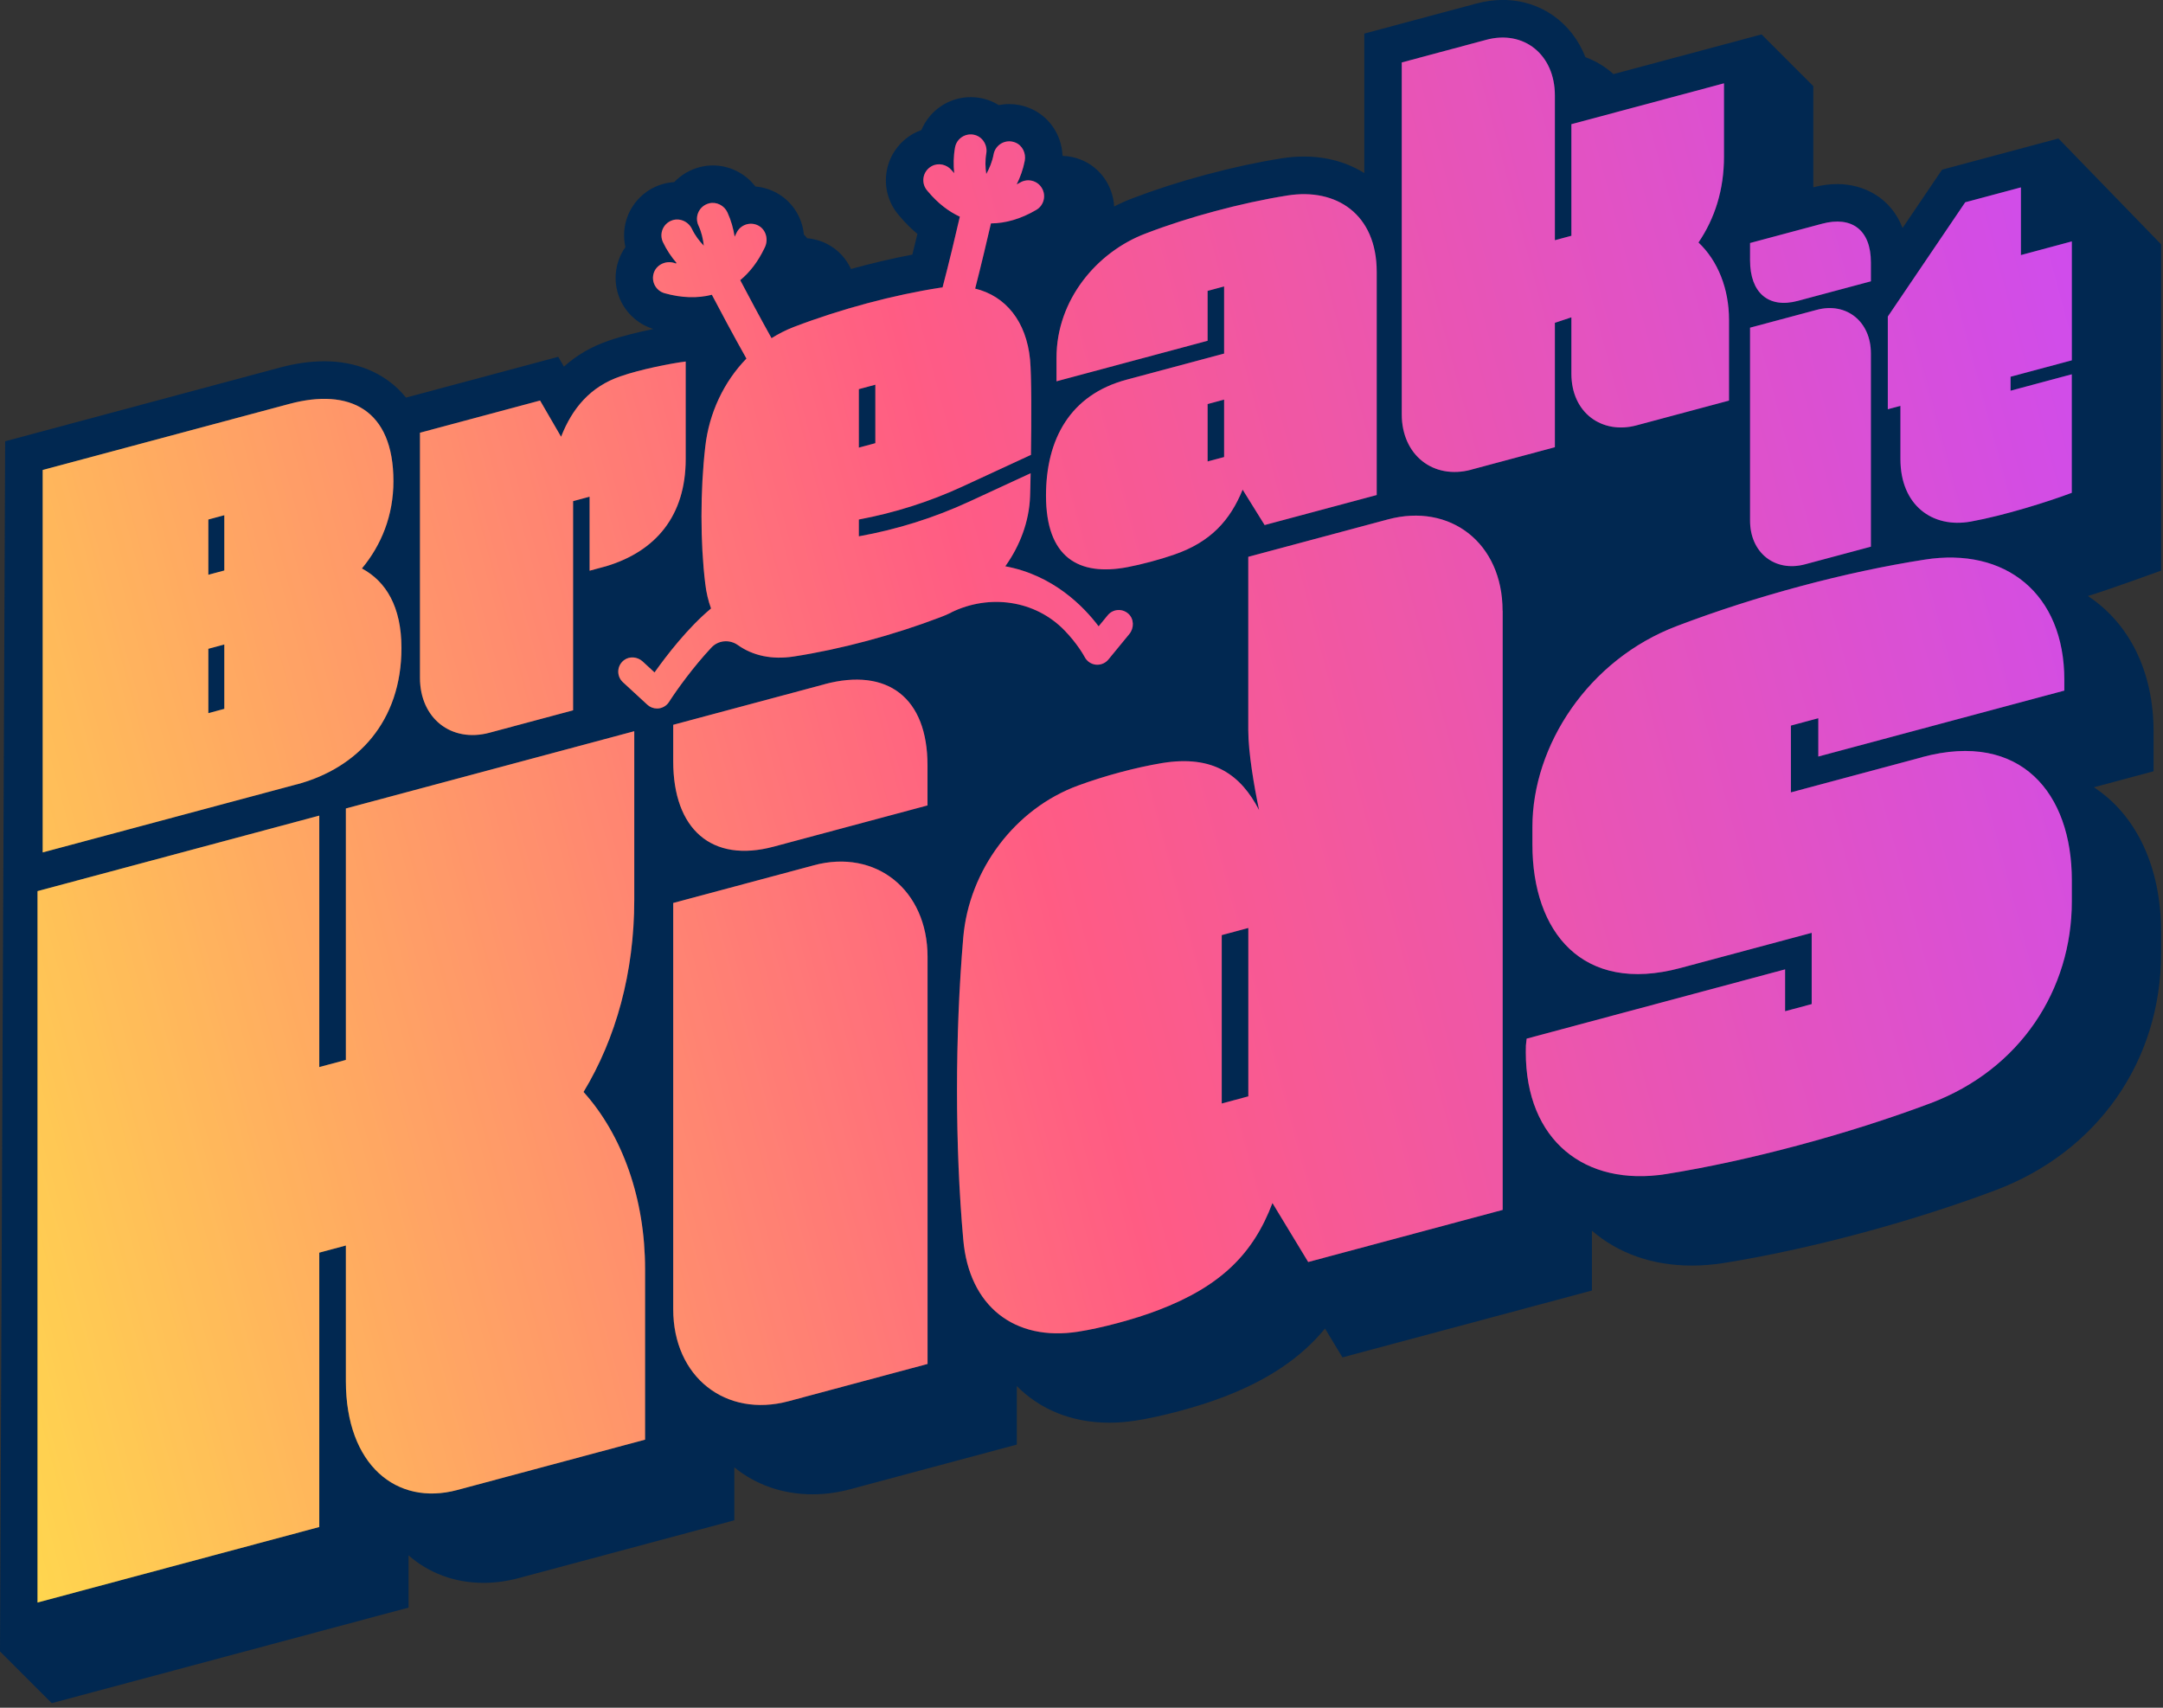 <svg width="418" height="330" viewBox="0 0 418 330" fill="none" xmlns="http://www.w3.org/2000/svg">
<rect x="0" y="0" width="418" height="330" fill="#333333" stroke="none"/>
<g clip-path="url(#clip0_601_518)">
<path d="M417.63 110.25V47.21L397.79 26.76L375.3 32.79L367.67 44.06C365.44 38.24 360.22 35.57 355.05 35.57C353.57 35.57 352.01 35.78 350.42 36.19V16.65L340.42 6.65L311.8 14.32C310.23 12.9 308.4 11.79 306.38 11.05C303.81 4.43 297.79 -0.01 290.4 -0.01C288.74 -0.01 287.04 0.22 285.36 0.67L263.65 6.49V33.45C260.38 31.39 256.41 30.25 251.98 30.25C250.59 30.25 249.16 30.36 247.72 30.59C243 31.34 238.17 32.38 232.96 33.78C227.92 35.13 223.16 36.67 218.83 38.33C217.62 38.79 216.44 39.32 215.31 39.9C215.08 35.91 212.62 32.31 208.82 30.83C207.72 30.4 206.58 30.17 205.42 30.13C205.39 30.1 205.36 30.08 205.33 30.05C205.16 25.99 202.67 22.33 198.82 20.83C197.6 20.35 196.33 20.11 195.03 20.11C194.34 20.11 193.66 20.18 193.01 20.31C192.14 19.77 191.18 19.35 190.15 19.09C189.31 18.88 188.45 18.77 187.59 18.77C183.35 18.77 179.63 21.35 178.06 25.13C177.54 25.31 177.04 25.54 176.56 25.8C173.82 27.31 171.93 29.93 171.37 32.98C170.81 36.03 171.63 39.15 173.64 41.52L173.86 41.78C174.93 43.05 176.08 44.2 177.29 45.2C176.99 46.44 176.66 47.8 176.31 49.2C172.42 49.94 168.42 50.88 164.45 51.98C163.55 50.03 162.06 48.34 160.04 47.25C158.78 46.57 157.39 46.16 155.98 46.04C155.78 45.78 155.57 45.54 155.35 45.31C155.02 42 153.14 38.93 150.04 37.25C148.78 36.57 147.39 36.16 145.98 36.04C144.04 33.51 141.01 31.97 137.76 31.97C136.9 31.97 136.04 32.08 135.21 32.3C133.3 32.8 131.61 33.81 130.29 35.19C129.25 35.25 128.23 35.47 127.25 35.84C124.58 36.86 122.43 38.96 121.36 41.6C120.56 43.56 120.4 45.72 120.86 47.76C120.34 48.49 119.91 49.29 119.6 50.15C118.61 52.85 118.79 55.86 120.1 58.41C121.37 60.89 123.61 62.76 126.26 63.57C123.39 64.16 120.16 64.95 117.64 65.83C114.34 66.95 111.45 68.62 108.98 70.85L107.88 68.95L78.46 76.83C74.43 71.83 68.46 69.81 62.71 69.81C60.01 69.81 57.1 70.22 54.08 71.03L1 85.27L0 319.12L10 329.12L78.95 310.65V300.56C82.86 303.96 87.81 305.87 93.44 305.87C95.67 305.87 97.96 305.56 100.24 304.95L141.91 293.78V283.55C145.97 286.86 151.17 288.76 157.04 288.76C159.43 288.76 161.87 288.43 164.3 287.78L196.5 279.15V267.84C200.96 272.36 207.12 274.92 214.38 274.92C216.02 274.92 217.72 274.79 219.42 274.52C224.41 273.76 231.36 271.89 236.32 270C244.94 266.72 251.35 262.45 256.06 256.73L259.43 262.3L307.64 249.38V237.82C312.62 242.13 319.23 244.56 326.95 244.56C328.96 244.56 331.04 244.39 333.14 244.06C349.58 241.43 369.21 236.18 385.63 230C405.37 222.56 417.63 205.02 417.63 184.23V180.1C417.63 167.39 412.75 157.43 404.64 152.13L416.18 149.04V141.41C416.18 129.68 411.43 120.39 403.48 115.17C407.02 114.13 417.63 110.27 417.63 110.27V110.25Z" fill="#012851"/>
<path d="M338.2 100.61V63.32L351.1 59.87C356.82 58.34 361.55 62.14 361.55 68.27V105.64L348.81 109.05C343.01 110.6 338.2 106.82 338.2 100.61ZM347.43 58.14L361.55 54.36V50.68C361.55 44.46 357.89 41.68 352.09 43.24L338.2 46.96V50.31C338.2 56.52 341.71 59.67 347.43 58.14ZM400.38 69.63V46.65L390.54 49.29V36.21L379.78 39.09L364.82 61.17V79.08L367.26 78.43V88.73C367.26 97.64 373.44 102.12 380.84 100.79C387.33 99.62 395.87 96.93 400.37 95.23V72.33L388.54 75.5V72.8L400.37 69.63H400.38ZM122.57 173.88V141.3L66.84 156.23V204.82L61.7 206.2V157.61L7.25 172.2V309.67L61.7 295.08V242.06L66.84 240.68V266.9C66.84 283.1 76.64 291.07 88.36 287.93L124.66 278.2V245.23C124.66 231.73 120.32 219.4 112.77 211.01C119.03 200.66 122.57 187.95 122.57 173.87V173.88ZM157.24 167.22L130.1 174.49V252.99C130.1 266.07 140.22 274.04 152.43 270.76L179.25 263.57V184.9C179.25 171.99 169.29 163.98 157.25 167.21L157.24 167.22ZM290.39 118.02V233.8L252.81 243.87L245.9 232.47C242.21 242.24 235.94 248.57 223.73 253.21C219.23 254.93 212.81 256.65 208.31 257.34C196.1 259.23 187.27 252.48 186.15 239.52C184.54 221.53 184.54 200.01 186.15 181.16C187.27 168.12 196.11 156.29 208.31 151.81C213.45 149.92 219.39 148.32 224.53 147.46C234.49 145.82 239.79 149.74 243.32 156.54C242.36 151.98 241.23 145.39 241.23 141.09V107.6L268.21 100.37C280.26 97.14 290.37 104.93 290.37 118.01L290.39 118.02ZM241.24 179.32L236.1 180.7V213.24L241.24 211.86V179.32ZM371.47 146.32L346.09 153.12V140.21L351.39 138.79V146.19L398.93 133.45V131.38C398.93 114.68 387.53 105.69 371.95 108.14C356.69 110.51 339.35 115.15 324.09 120.96C306.9 127.46 296.14 144.11 296.14 159.78V163.22C296.14 180.09 305.78 192.14 324.73 187.06L350.11 180.26V194.03L344.97 195.41V187.32L295.02 200.71C294.86 201.96 294.86 202.13 294.86 203.33C294.86 220.37 306.26 229.37 322 226.87C337.9 224.33 357.18 219.17 373.08 213.18C390.43 206.64 400.38 191.23 400.38 174.19V170.06C400.38 153.36 390.58 141.18 371.47 146.3V146.32ZM159.33 132.23L130.1 140.06V147.12C130.1 160.2 137.49 166.83 149.53 163.6L179.24 155.64V147.89C179.24 134.81 171.53 128.95 159.32 132.22L159.33 132.23ZM94.6 141.59L110.75 137.26V96.84L113.94 95.98V110.28L117.13 109.42C126.8 106.52 132.51 99.6 132.51 88.72V69.86C129.71 70.2 123.71 71.39 119.94 72.71C114.04 74.71 110.56 78.96 108.43 84.4L104.37 77.4L81.16 83.62V130.99C81.16 138.76 87.16 143.58 94.6 141.59ZM284.33 90.75L300.48 86.42V62.38L303.67 61.32V72.2C303.67 79.87 309.67 83.96 316.24 82.2L334.13 77.41V61.76C334.13 55.85 332 50.41 328.23 46.86C331.42 42.17 333.16 36.62 333.16 30.3V16.1L303.67 24V45.56L300.48 46.42V18.44C300.48 10.56 294.48 5.74 287.23 7.69L270.89 12.07V80.06C270.89 87.94 276.98 92.73 284.33 90.76V90.75ZM236.56 68.31V55.35L233.37 56.21V65.85L204.17 73.68V69.12C204.17 57.93 212 48.68 221.38 45.13C225.83 43.42 230.37 41.99 234.82 40.8C239.46 39.56 244.1 38.52 248.84 37.77C258.22 36.29 266.05 41.35 266.05 52.54V95.66L244.39 101.46L240.14 94.62C237.72 100.55 233.95 104.78 226.8 107.21C224.19 108.12 220.51 109.1 217.9 109.59C208.42 111.4 202.14 107.7 202.14 95.78C202.14 84.9 206.78 76.29 217.71 73.37L236.57 68.32L236.56 68.31ZM236.56 77.22L233.37 78.08V89.17L236.56 88.32V77.23V77.22ZM57.37 151.56L8.25 164.72V90.82L55.92 78.05C67.52 74.94 76.03 79.09 76.03 92.98C76.03 99.61 73.71 105.31 69.94 109.85C74.58 112.34 77.58 117.23 77.58 125.22C77.58 139.42 69.07 148.44 57.37 151.57V151.56ZM43.35 124.54L40.26 125.37V137.81L43.35 136.98V124.54ZM43.35 99.56L40.26 100.39V111.07L43.35 110.24V99.56ZM183.82 118.37C183.14 118.7 182.44 119.01 181.73 119.27C172.64 122.74 162.49 125.46 153.4 126.86C149.16 127.52 145.46 126.69 142.59 124.65C140.99 123.52 138.82 123.7 137.48 125.13C133.94 128.91 130.73 133.39 129.29 135.64C128.85 136.33 128.13 136.78 127.32 136.89C127.2 136.9 127.09 136.91 126.97 136.91C126.28 136.91 125.61 136.65 125.1 136.18L120.37 131.82C119.12 130.67 119.17 128.62 120.62 127.55C121.69 126.76 123.21 126.92 124.19 127.82L126.49 129.94C128.8 126.68 132.92 121.32 137.41 117.58C136.88 116.12 136.49 114.52 136.29 112.78C135.32 104.85 135.32 94.8 136.29 86.35C137.02 79.79 139.91 73.75 144.25 69.29C141.68 64.74 139.06 59.79 137.57 56.96C134.82 57.66 131.74 57.59 128.43 56.66C126.72 56.18 125.75 54.34 126.38 52.64C126.99 50.99 128.97 50.22 130.63 50.93C130.66 50.89 130.67 50.88 130.67 50.87C130.67 50.87 130.69 50.84 130.73 50.8C129.75 49.65 128.83 48.31 128.11 46.78C127.36 45.17 128.12 43.25 129.81 42.61C131.3 42.04 133.02 42.79 133.71 44.23C134.31 45.49 135.14 46.58 136.01 47.48C135.88 46.22 135.58 44.87 134.98 43.58C134.18 41.87 135.1 39.8 137.02 39.3C138.45 38.93 139.96 39.7 140.58 41.05C141.3 42.62 141.73 44.22 141.97 45.74C142.04 45.6 142.12 45.47 142.18 45.32L142.34 44.99C143.09 43.41 145.02 42.77 146.58 43.61C148.04 44.4 148.53 46.29 147.81 47.79L147.73 47.95C146.5 50.54 144.91 52.6 143.05 54.14C144.66 57.2 146.92 61.44 149.1 65.35C150.46 64.5 151.9 63.76 153.41 63.18C162.5 59.71 172.65 56.99 181.74 55.59C181.88 55.57 182.01 55.56 182.15 55.54C183.38 50.86 184.64 45.57 185.49 41.87C183.29 40.85 181.23 39.26 179.39 37.07L179.16 36.8C177.93 35.35 178.28 33.08 180.05 32.11C181.33 31.4 182.95 31.77 183.9 32.89L184.09 33.11C184.19 33.23 184.3 33.34 184.4 33.46C184.24 31.91 184.25 30.23 184.56 28.5C184.87 26.76 186.6 25.63 188.35 26.07C189.9 26.46 190.87 28.07 190.6 29.64C190.36 31.02 190.41 32.39 190.6 33.62C191.22 32.52 191.75 31.23 192.01 29.84C192.35 27.97 194.31 26.8 196.18 27.53C197.59 28.08 198.31 29.61 198.03 31.09C197.71 32.76 197.14 34.28 196.47 35.64C196.7 35.52 196.92 35.4 197.15 35.27C198.61 34.41 200.5 34.9 201.35 36.36C202.21 37.82 201.72 39.71 200.26 40.56C197.3 42.3 194.34 43.15 191.5 43.17C190.83 46.08 189.67 51.01 188.45 55.77C194.31 57.19 198.34 62.06 199.06 69.49C199.36 72.68 199.33 81.33 199.23 87.9L185.97 94.03C179.6 96.97 172.87 99.1 165.97 100.39V103.64C173.34 102.32 180.51 100.07 187.31 96.93L199.17 91.45C199.13 93.77 199.08 95.46 199.06 95.93C198.88 100.82 197.09 105.49 194.27 109.43C203.49 111.13 209.38 117.15 212.31 121.03L214.07 118.89C215.07 117.67 216.89 117.53 218.07 118.61C219.17 119.62 219.19 121.37 218.24 122.52L214.2 127.44C213.67 128.08 212.89 128.45 212.07 128.45C211.97 128.45 211.88 128.45 211.78 128.44C210.86 128.34 210.05 127.79 209.62 126.97C209.5 126.75 208.23 124.41 205.72 121.82C200.03 115.95 191.2 114.75 183.85 118.33L183.82 118.37ZM165.97 86.5L169.16 85.64V74.34L165.97 75.2V86.5Z" fill="url(#paint0_linear_601_518)"/>
<g style="mix-blend-mode:screen" opacity="0.3">
<path d="M338.2 100.61V63.32L351.1 59.87C356.82 58.34 361.55 62.14 361.55 68.27V105.64L348.81 109.05C343.01 110.6 338.2 106.82 338.2 100.61ZM347.43 58.14L361.55 54.36V50.68C361.55 44.46 357.89 41.68 352.09 43.24L338.2 46.96V50.31C338.2 56.52 341.71 59.67 347.43 58.14ZM400.38 69.63V46.65L390.54 49.29V36.21L379.78 39.09L364.82 61.17V79.08L367.26 78.43V88.73C367.26 97.64 373.44 102.12 380.84 100.79C387.33 99.62 395.87 96.93 400.37 95.23V72.33L388.54 75.5V72.8L400.37 69.63H400.38ZM122.57 173.88V141.3L66.84 156.23V204.82L61.7 206.2V157.61L7.25 172.2V309.67L61.7 295.08V242.06L66.84 240.68V266.9C66.84 283.1 76.64 291.07 88.36 287.93L124.66 278.2V245.23C124.66 231.73 120.32 219.4 112.77 211.01C119.03 200.66 122.57 187.95 122.57 173.87V173.88ZM157.24 167.22L130.1 174.49V252.99C130.1 266.07 140.22 274.04 152.43 270.76L179.25 263.57V184.9C179.25 171.99 169.29 163.98 157.25 167.21L157.24 167.22ZM290.39 118.02V233.8L252.81 243.87L245.9 232.47C242.21 242.24 235.94 248.57 223.73 253.21C219.23 254.93 212.81 256.65 208.31 257.34C196.1 259.23 187.27 252.48 186.15 239.52C184.54 221.53 184.54 200.01 186.15 181.16C187.27 168.12 196.11 156.29 208.31 151.81C213.45 149.92 219.39 148.32 224.53 147.46C234.49 145.82 239.79 149.74 243.32 156.54C242.36 151.98 241.23 145.39 241.23 141.09V107.6L268.21 100.37C280.26 97.14 290.37 104.93 290.37 118.01L290.39 118.02ZM241.24 179.32L236.1 180.7V213.24L241.24 211.86V179.32ZM371.47 146.32L346.09 153.12V140.21L351.39 138.79V146.19L398.93 133.45V131.38C398.93 114.68 387.53 105.69 371.95 108.14C356.69 110.51 339.35 115.15 324.09 120.96C306.9 127.46 296.14 144.11 296.14 159.78V163.22C296.14 180.09 305.78 192.14 324.73 187.06L350.11 180.26V194.03L344.97 195.41V187.32L295.02 200.71C294.86 201.96 294.86 202.13 294.86 203.33C294.86 220.37 306.26 229.37 322 226.87C337.9 224.33 357.18 219.17 373.08 213.18C390.43 206.64 400.38 191.23 400.38 174.19V170.06C400.38 153.36 390.58 141.18 371.47 146.3V146.32ZM159.33 132.23L130.1 140.06V147.12C130.1 160.2 137.49 166.83 149.53 163.6L179.24 155.64V147.89C179.24 134.81 171.53 128.95 159.32 132.22L159.33 132.23ZM94.6 141.59L110.75 137.26V96.84L113.94 95.98V110.28L117.13 109.42C126.8 106.52 132.51 99.6 132.51 88.72V69.86C129.71 70.2 123.71 71.39 119.94 72.71C114.04 74.71 110.56 78.96 108.43 84.4L104.37 77.4L81.16 83.62V130.99C81.16 138.76 87.16 143.58 94.6 141.59ZM284.33 90.75L300.48 86.42V62.38L303.67 61.32V72.2C303.67 79.87 309.67 83.96 316.24 82.2L334.13 77.41V61.76C334.13 55.85 332 50.41 328.23 46.86C331.42 42.17 333.16 36.62 333.16 30.3V16.1L303.67 24V45.56L300.48 46.42V18.44C300.48 10.56 294.48 5.74 287.23 7.69L270.89 12.07V80.06C270.89 87.94 276.98 92.73 284.33 90.76V90.75ZM236.56 68.31V55.35L233.37 56.21V65.85L204.17 73.68V69.12C204.17 57.93 212 48.68 221.38 45.13C225.83 43.42 230.37 41.99 234.82 40.8C239.46 39.56 244.1 38.52 248.84 37.77C258.22 36.29 266.05 41.35 266.05 52.54V95.66L244.39 101.46L240.14 94.62C237.72 100.55 233.95 104.78 226.8 107.21C224.19 108.12 220.51 109.1 217.9 109.59C208.42 111.4 202.14 107.7 202.14 95.78C202.14 84.9 206.78 76.29 217.71 73.37L236.57 68.32L236.56 68.31ZM236.56 77.22L233.37 78.08V89.17L236.56 88.32V77.23V77.22ZM57.37 151.56L8.25 164.72V90.82L55.92 78.05C67.52 74.94 76.03 79.09 76.03 92.98C76.03 99.61 73.71 105.31 69.94 109.85C74.58 112.34 77.58 117.23 77.58 125.22C77.58 139.42 69.07 148.44 57.37 151.57V151.56ZM43.35 124.54L40.26 125.37V137.81L43.35 136.98V124.54ZM43.35 99.56L40.26 100.39V111.07L43.35 110.24V99.56ZM183.82 118.37C183.14 118.7 182.44 119.01 181.73 119.27C172.64 122.74 162.49 125.46 153.4 126.86C149.16 127.52 145.46 126.69 142.59 124.65C140.99 123.52 138.82 123.7 137.48 125.13C133.94 128.91 130.73 133.39 129.29 135.64C128.85 136.33 128.13 136.78 127.32 136.89C127.2 136.9 127.09 136.91 126.97 136.91C126.28 136.91 125.61 136.65 125.1 136.18L120.37 131.82C119.12 130.67 119.17 128.62 120.62 127.55C121.69 126.76 123.21 126.92 124.19 127.82L126.49 129.94C128.8 126.68 132.92 121.32 137.41 117.58C136.88 116.12 136.49 114.52 136.29 112.78C135.32 104.85 135.32 94.8 136.29 86.35C137.02 79.79 139.91 73.75 144.25 69.29C141.68 64.74 139.06 59.79 137.57 56.96C134.82 57.66 131.74 57.59 128.43 56.66C126.72 56.18 125.75 54.34 126.38 52.64C126.99 50.99 128.97 50.22 130.63 50.93C130.66 50.89 130.67 50.88 130.67 50.87C130.67 50.87 130.69 50.84 130.73 50.8C129.75 49.65 128.83 48.31 128.11 46.78C127.36 45.17 128.12 43.25 129.81 42.61C131.3 42.04 133.02 42.79 133.71 44.23C134.31 45.49 135.14 46.58 136.01 47.48C135.88 46.22 135.58 44.87 134.98 43.58C134.18 41.87 135.1 39.8 137.02 39.3C138.45 38.93 139.96 39.7 140.58 41.05C141.3 42.62 141.73 44.22 141.97 45.74C142.04 45.6 142.12 45.47 142.18 45.32L142.34 44.99C143.09 43.41 145.02 42.77 146.58 43.61C148.04 44.4 148.53 46.29 147.81 47.79L147.73 47.95C146.5 50.54 144.91 52.6 143.05 54.14C144.66 57.2 146.92 61.44 149.1 65.35C150.46 64.5 151.9 63.76 153.41 63.18C162.5 59.71 172.65 56.99 181.74 55.59C181.88 55.57 182.01 55.56 182.15 55.54C183.38 50.86 184.64 45.57 185.49 41.87C183.29 40.85 181.23 39.26 179.39 37.07L179.16 36.8C177.93 35.35 178.28 33.08 180.05 32.11C181.33 31.4 182.95 31.77 183.9 32.89L184.09 33.11C184.19 33.23 184.3 33.34 184.4 33.46C184.24 31.91 184.25 30.23 184.56 28.5C184.87 26.76 186.6 25.63 188.35 26.07C189.9 26.46 190.87 28.07 190.6 29.64C190.36 31.02 190.41 32.39 190.6 33.62C191.22 32.52 191.75 31.23 192.01 29.84C192.35 27.97 194.31 26.8 196.18 27.53C197.59 28.08 198.31 29.61 198.03 31.09C197.71 32.76 197.14 34.28 196.47 35.64C196.7 35.52 196.92 35.4 197.15 35.27C198.61 34.41 200.5 34.9 201.35 36.36C202.21 37.82 201.72 39.71 200.26 40.56C197.3 42.3 194.34 43.15 191.5 43.17C190.83 46.08 189.67 51.01 188.45 55.77C194.31 57.19 198.34 62.06 199.06 69.49C199.36 72.68 199.33 81.33 199.23 87.9L185.97 94.03C179.6 96.97 172.87 99.1 165.97 100.39V103.64C173.34 102.32 180.51 100.07 187.31 96.93L199.17 91.45C199.13 93.77 199.08 95.46 199.06 95.93C198.88 100.82 197.09 105.49 194.27 109.43C203.49 111.13 209.38 117.15 212.31 121.03L214.07 118.89C215.07 117.67 216.89 117.53 218.07 118.61C219.17 119.62 219.19 121.37 218.24 122.52L214.2 127.44C213.67 128.08 212.89 128.45 212.07 128.45C211.97 128.45 211.88 128.45 211.78 128.44C210.86 128.34 210.05 127.79 209.62 126.97C209.5 126.75 208.23 124.41 205.72 121.82C200.03 115.95 191.2 114.75 183.85 118.33L183.82 118.37ZM165.97 86.5L169.16 85.64V74.34L165.97 75.2V86.5Z" fill="white"/>
</g>
</g>
<defs>
<linearGradient id="paint0_linear_601_518" x1="-21.84" y1="201.1" x2="410.71" y2="85.2" gradientUnits="userSpaceOnUse">
<stop stop-color="#FFC403"/>
<stop offset="0.5" stop-color="#FF174F"/>
<stop offset="1" stop-color="#BB00E4"/>
</linearGradient>
<clipPath id="clip0_601_518">
<rect width="417.63" height="329.12" fill="white"/>
</clipPath>
</defs>
</svg>

